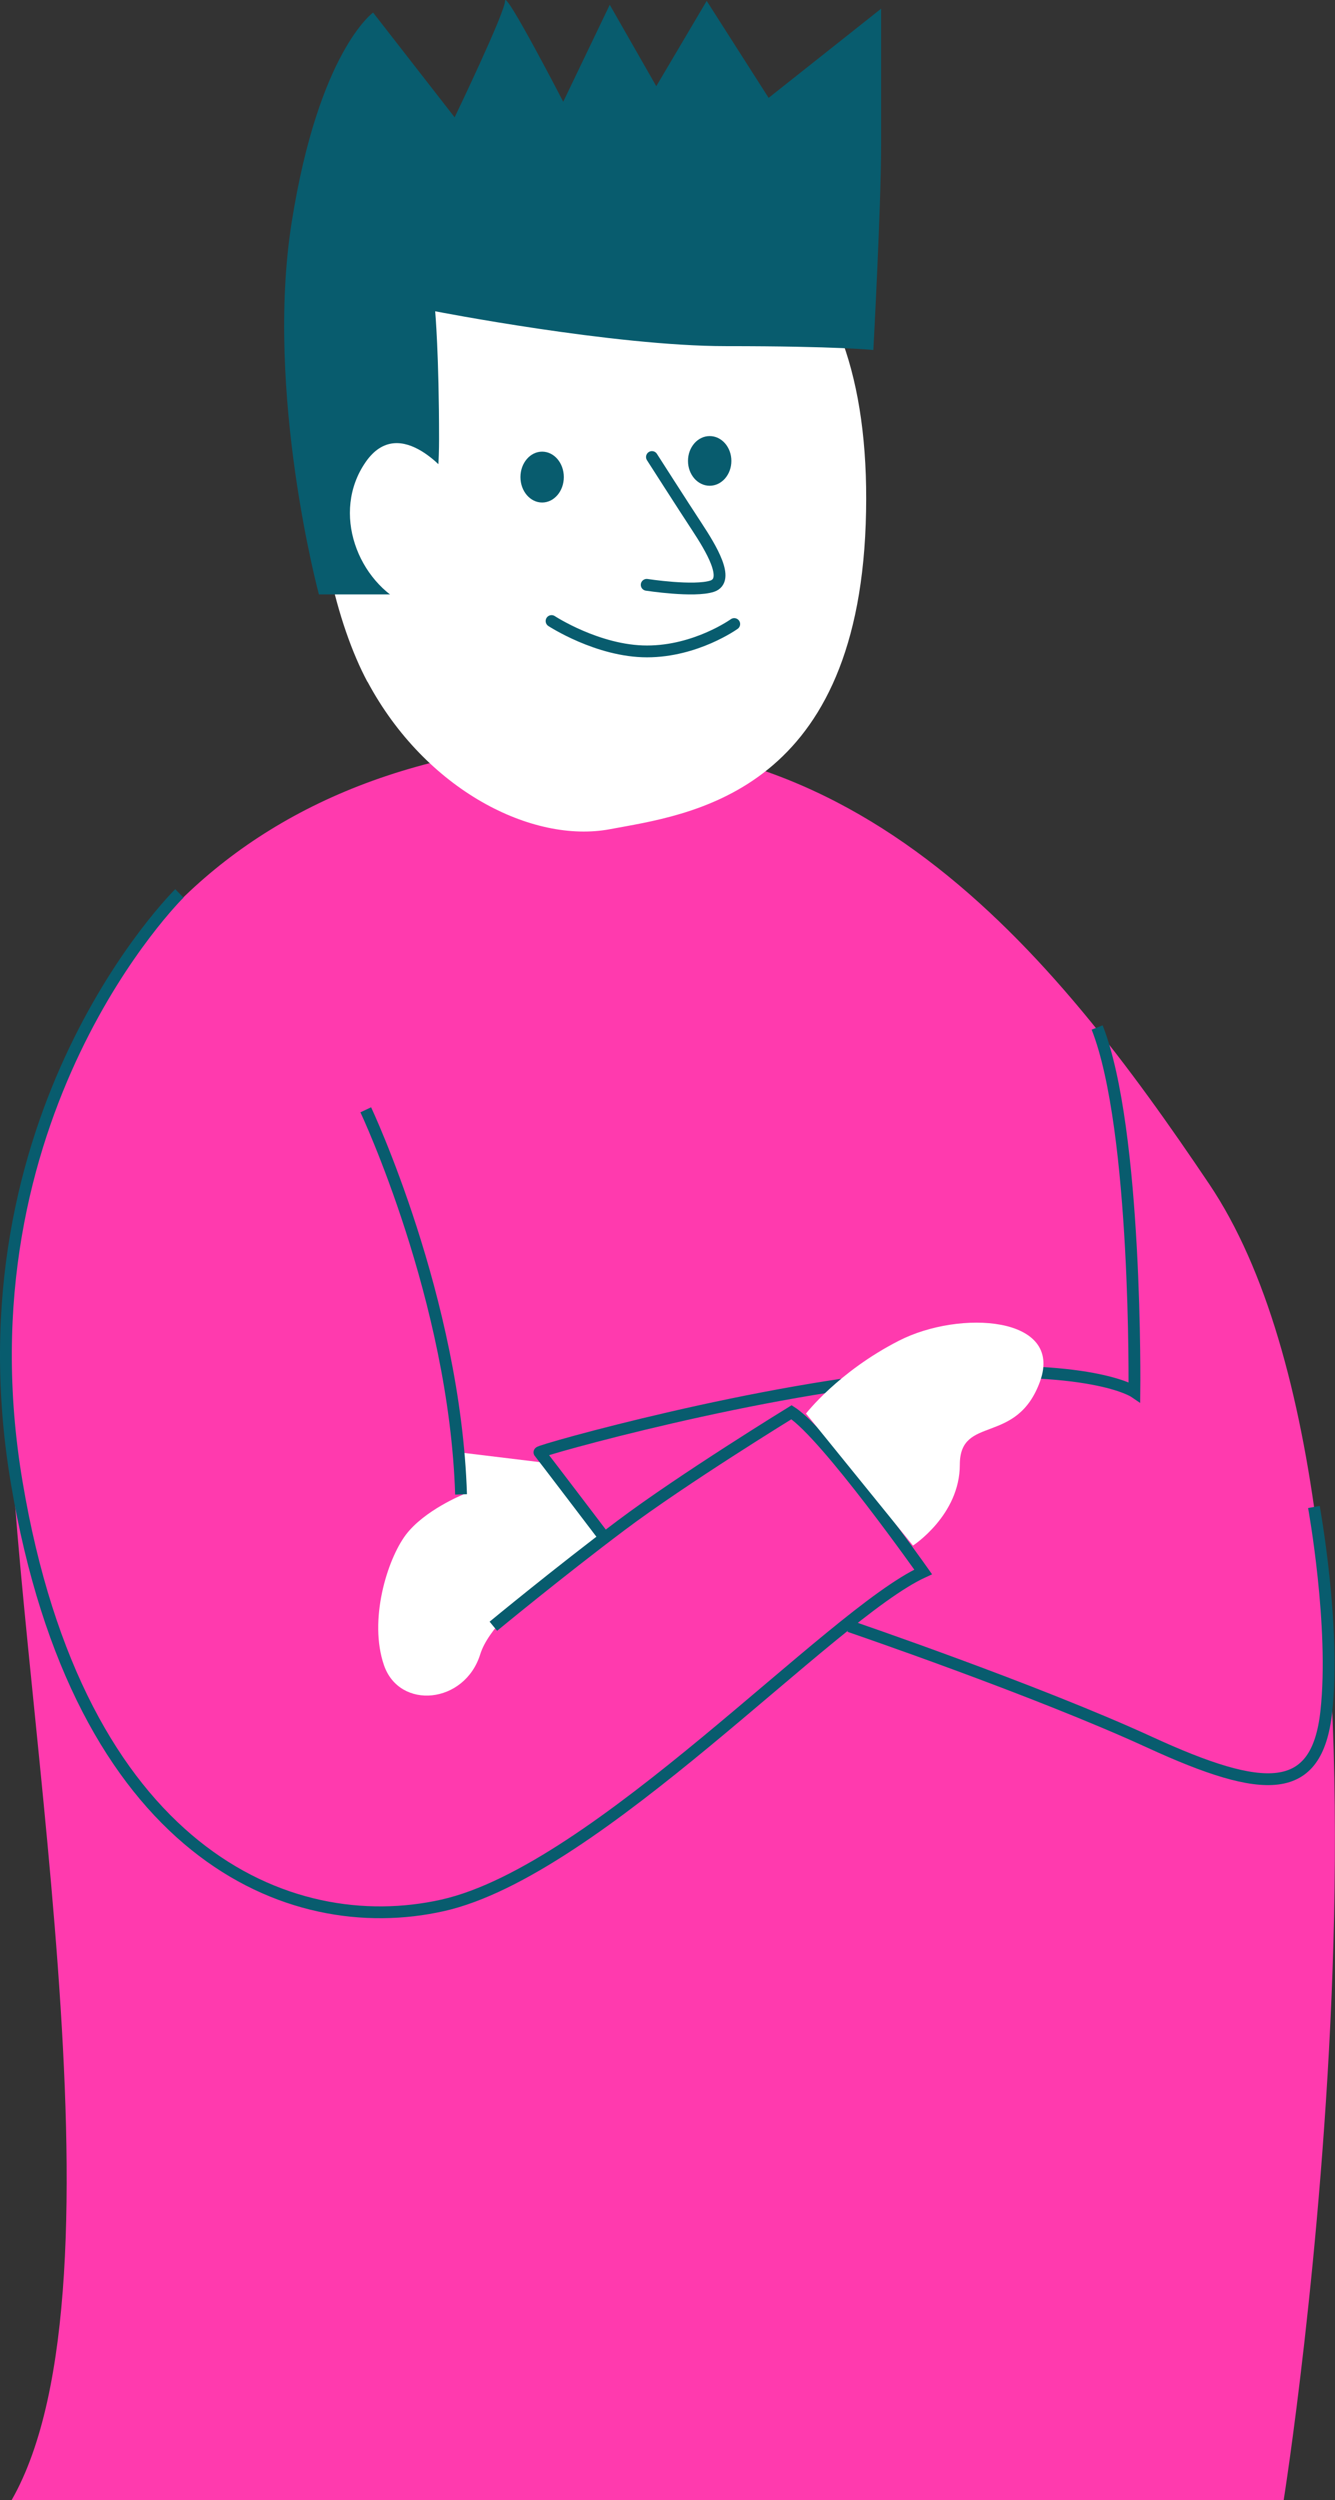 <?xml version="1.0" encoding="UTF-8"?> <svg xmlns="http://www.w3.org/2000/svg" id="Calque_1" viewBox="0 0 89.24 167.06"><rect x="0" y="0" width="89.24" height="167.06" fill="#333333" stroke="none"/><defs><style>.cls-1{fill:#fff;}.cls-2{fill:#ff3aae;}.cls-3{fill:#085c6e;}.cls-4{stroke-linecap:round;}.cls-4,.cls-5{fill:none;stroke:#085c6e;stroke-width:.79px;}</style></defs><path class="cls-2" d="m85.81,167.06s10.37-65.12-4.98-87.94c-10.36-15.39-24.06-32.77-47.7-29.03C9.49,53.82.36,72.49.57,91.98c.21,19.5,8.5,60.56.21,75.08h85.03Z"></path><path class="cls-1" d="m24.56,45.56c-4.02-7.51-7.13-27.42,8.75-31.63,15.88-4.21,25.21,2.94,24.56,21.09-.65,18.15-11.92,19.42-17.1,20.39-5.18.97-12.31-2.59-16.2-9.85"></path><path class="cls-1" d="m36.87,97.79c0,.41,3.73,4.98,3.73,4.98,0,0-7.47,4.46-8.5,7.78-1.04,3.32-5.39,3.73-6.43.73-1.04-3.01.21-7.05,1.45-8.71,1.25-1.66,3.84-2.7,3.84-2.7l-.1-2.8,6.01.73Z"></path><path class="cls-5" d="m11.99,59.7S-3.03,74.47,1.12,99.08c4.14,24.61,18.13,30.57,28.48,28.24,10.36-2.33,25.89-19.43,32.11-22.28,0,0-6.47-9.17-8.8-10.67,0,0-7.25,4.45-11.39,7.56-4.14,3.11-8.54,6.74-8.54,6.74"></path><path class="cls-5" d="m24.45,74.16s5.96,12.64,6.37,25.7"></path><path class="cls-5" d="m40.41,102.75s-4.25-5.59-4.35-5.7c-.1-.11,14.91-4.35,25.89-5.18,10.98-.83,13.88,1.14,13.88,1.14,0,0,.21-17.51-2.49-24.35"></path><path class="cls-1" d="m53.87,94.47s2.15-2.8,6.22-4.88,10.99-1.65,9.44,2.7c-1.56,4.35-5.37,2.22-5.37,5.59s-3.13,5.4-3.13,5.4l-7.15-8.82Z"></path><path class="cls-5" d="m56.78,108.67s12.43,4.24,20.09,7.76c7.67,3.52,11.17,3.63,11.79-2.07.62-5.69-.83-13.66-.83-13.66"></path><path class="cls-4" d="m36.87,41.5s3.1,2.03,6.38,2.03,5.83-1.83,5.83-1.83"></path><path class="cls-3" d="m36.24,33.58c.8,0,1.45-.76,1.45-1.7s-.65-1.7-1.45-1.7-1.45.76-1.45,1.7.65,1.7,1.45,1.7"></path><path class="cls-3" d="m47.44,32.46c.8,0,1.45-.74,1.45-1.66s-.65-1.66-1.45-1.66-1.45.74-1.45,1.66.65,1.66,1.45,1.66"></path><path class="cls-3" d="m21.31,39.72h6.48s1.56-4.67,1.56-10.37-.26-8.55-.26-8.55c0,0,11.93,2.33,19.44,2.33s9.85.26,9.85.26c0,0,.52-9.59.52-13.74V.58l-7.52,5.96L47.24.06l-3.37,5.7-3.11-5.44-3.11,6.48S33.76-.72,33.76.06s-3.37,7.78-3.37,7.78L24.94.84s-3.63,2.59-5.44,14c-1.81,11.4,1.82,24.89,1.82,24.89"></path><path class="cls-1" d="m30.14,31.92s-3.37-4.41-5.7-1.04c-2.33,3.37-.52,8.04,2.85,9.59,3.37,1.55,5.96-1.82,2.85-8.56"></path><path class="cls-4" d="m43.58,30.54s2.06,3.22,3,4.65c.94,1.43,2.24,3.57,1.03,3.98-1.21.4-4.38-.09-4.38-.09"></path></svg> 